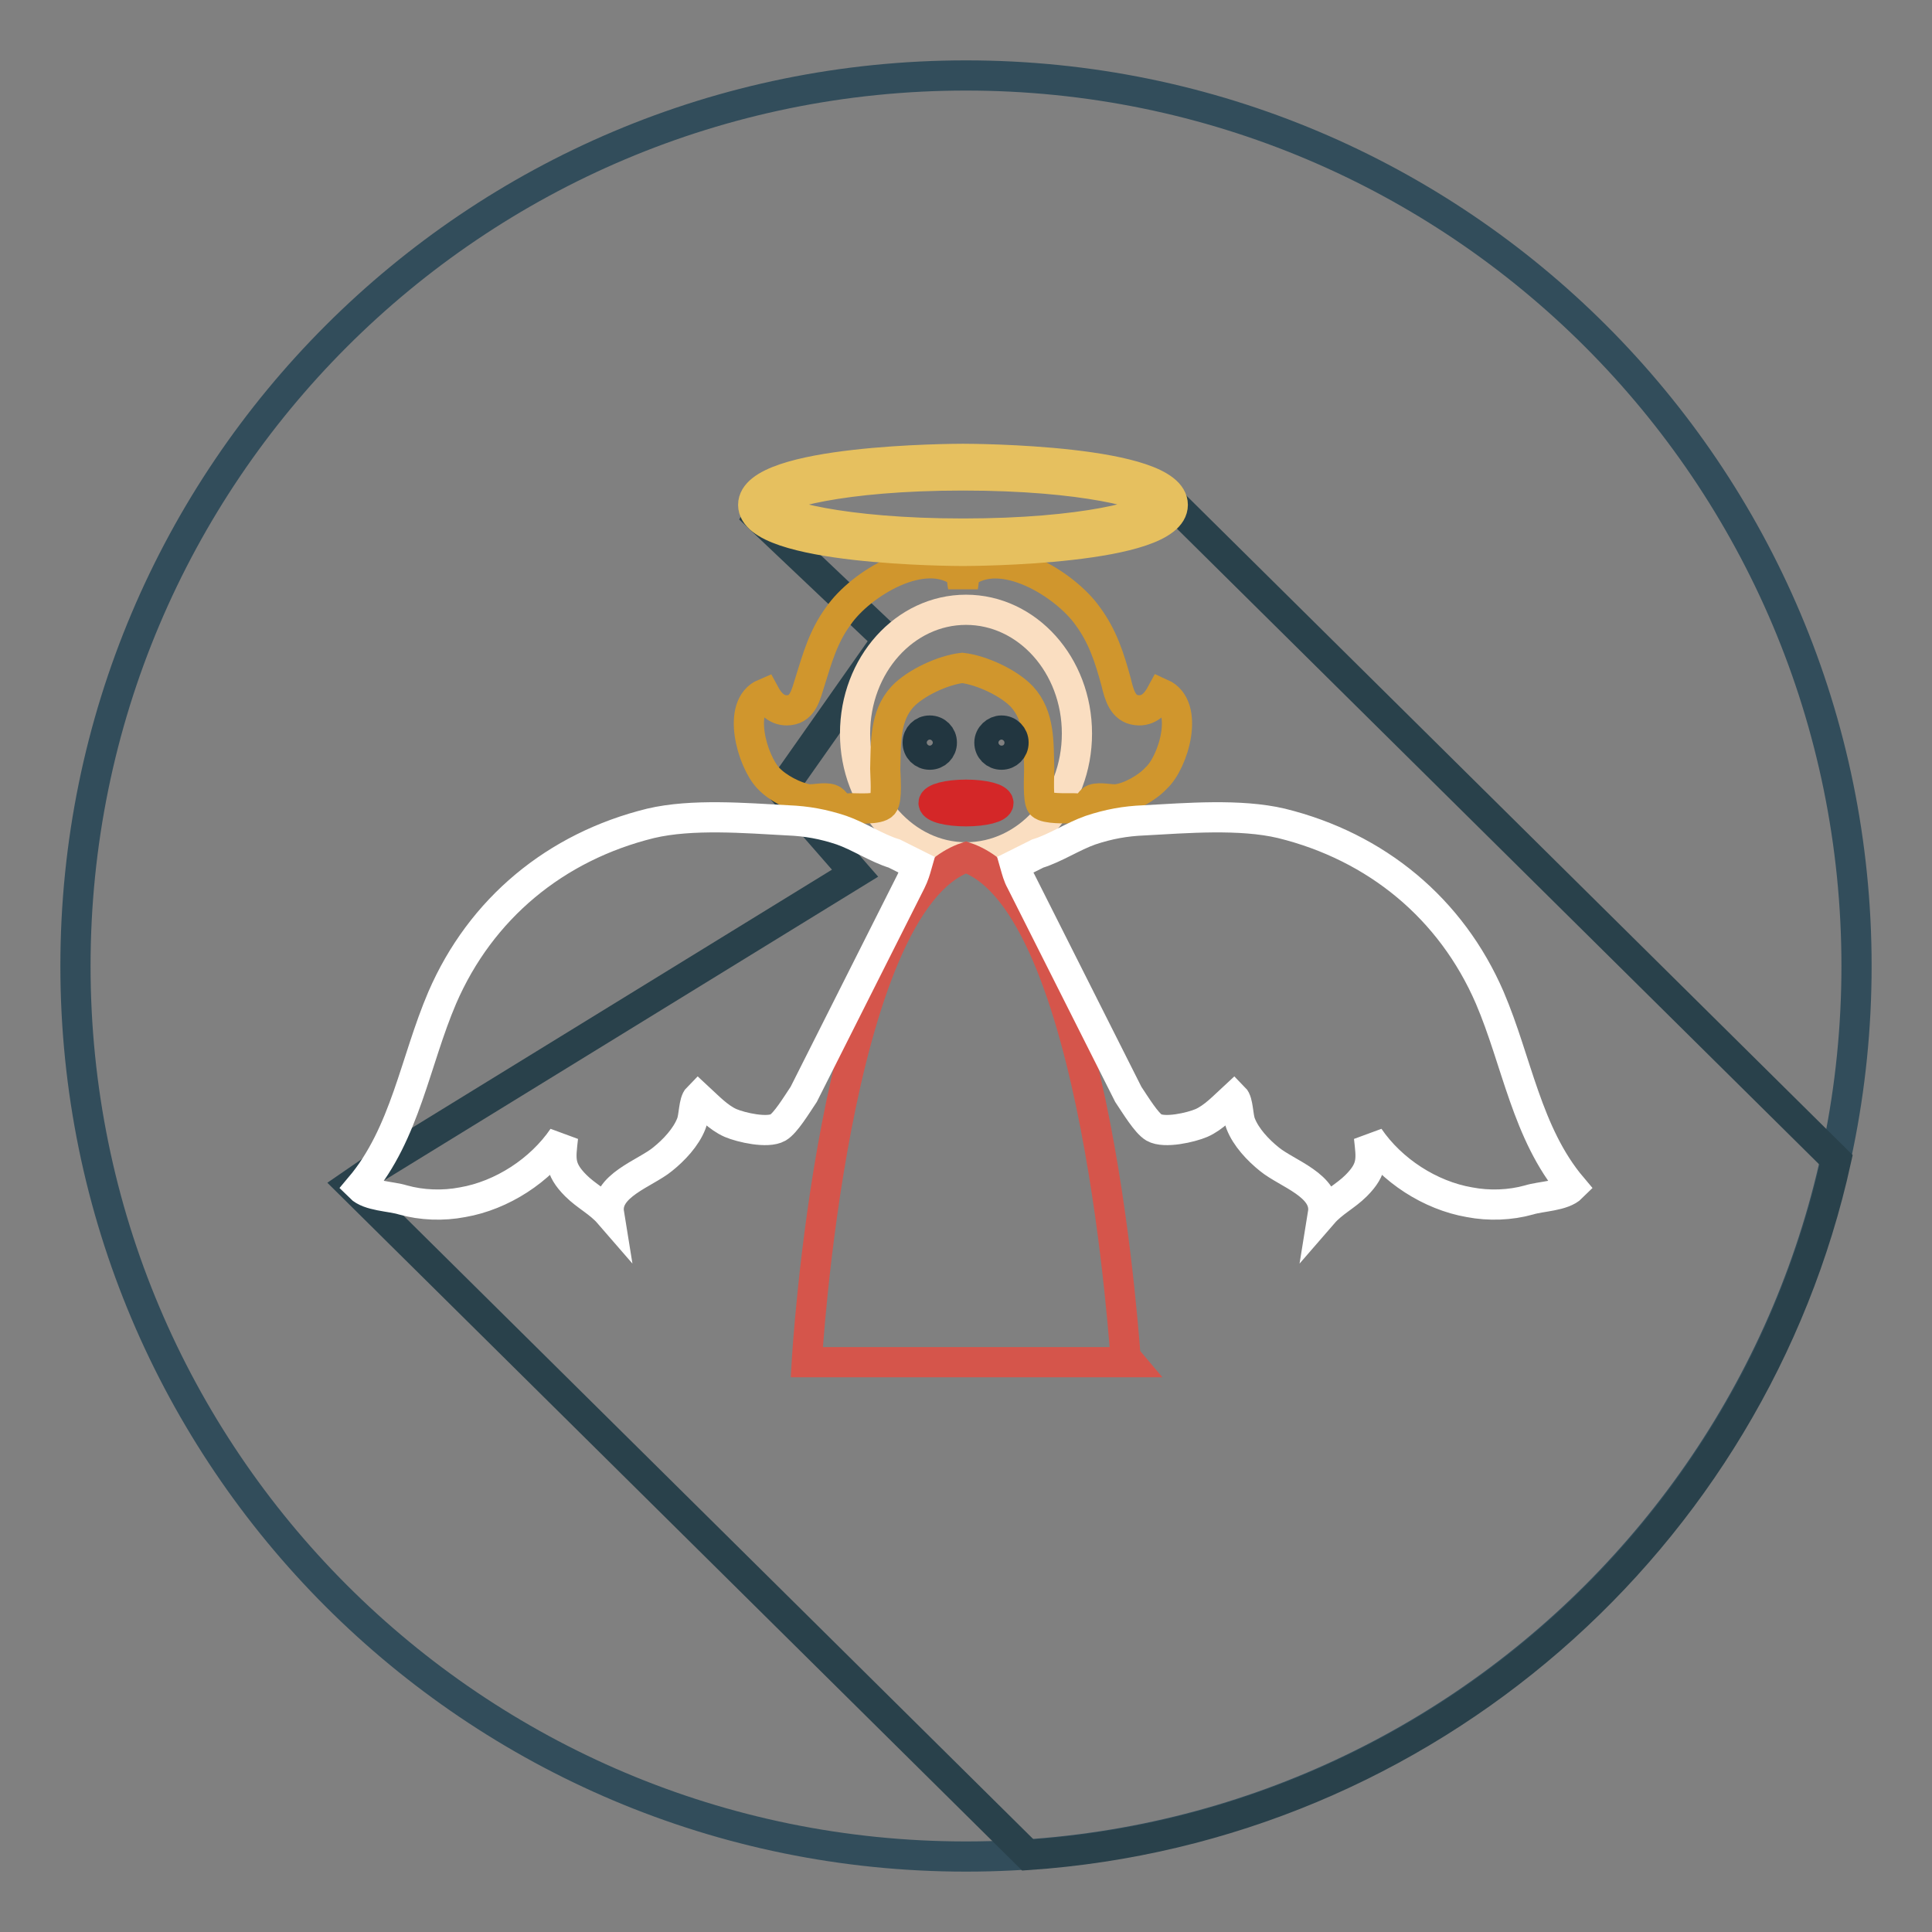 <?xml version="1.0" encoding="utf-8"?>
<!-- Svg Vector Icons : http://www.onlinewebfonts.com/icon -->
<!DOCTYPE svg PUBLIC "-//W3C//DTD SVG 1.1//EN" "http://www.w3.org/Graphics/SVG/1.1/DTD/svg11.dtd">
<svg version="1.1" xmlns="http://www.w3.org/2000/svg" xmlns:xlink="http://www.w3.org/1999/xlink" x="0px" y="0px" viewBox="0 0 256 256" enable-background="new 0 0 256 256" xml:space="preserve">
<rect x="0" y="0" width="256" height="256" fill="#808080" stroke="none"/>
<g> <path stroke-width="4" fill-opacity="0" stroke="#324d5b"  d="M10,128c0,65.2,52.8,118,118,118c65.2,0,118-52.8,118-118c0-65.2-52.8-118-118-118C62.8,10,10,62.8,10,128z "/> <path stroke-width="4" fill-opacity="0" stroke="#29414b"  d="M155.1,66.4c-0.3,0.1-0.8,0-1.7-0.9c-2.7-2.5-26.4-3.3-26.4-3.3c-22.7-1.7-26.6,6.2-26.6,6.2l17.2,16.3 l-14,19.9l9.7,11.1l-63.6,39.1l-3.2,2.2l89.7,88.8c52.8-3.6,96-41.8,107.1-92.1L155.1,66.4z"/> <path stroke-width="4" fill-opacity="0" stroke="#fadec1"  d="M113.3,97.2c0,9,6.6,16.4,14.7,16.4s14.7-7.3,14.7-16.4s-6.6-16.4-14.7-16.4S113.3,88.1,113.3,97.2 L113.3,97.2z"/> <path stroke-width="4" fill-opacity="0" stroke="#d0962d"  d="M153.9,91.9c-0.7,1.3-1.7,2.4-3.3,2.2c-1.8-0.2-2.3-2-2.7-3.7c-0.9-3.3-1.8-6.1-3.8-8.8 c-2.9-4.1-11.4-9.5-16.3-5.6v0.3c-0.1,0.4-0.1,0.9-0.2,1.4c-0.1-0.5-0.1-0.9-0.2-1.4v-0.3c-4.9-3.9-13.4,1.4-16.3,5.6 c-2,2.7-2.8,5.6-3.8,8.8c-0.5,1.6-0.9,3.5-2.7,3.7c-1.6,0.2-2.6-0.9-3.3-2.2c-3.8,1.6-1.6,9,0.5,11.2c1.2,1.3,3.5,2.5,5.2,2.8 c0.9,0.1,2.2-0.3,3.1,0c0.6,0.2,0.7,0.9,1.3,1.2c0.3,0.1,1,0,1.4,0c0.9,0,3.6,0.2,4.2-0.5c0.6-0.6,0.3-3.9,0.3-4.7 c0.1-3.5-0.1-7,2.3-9.6c1.7-1.8,5.3-3.5,7.9-3.8c2.6,0.3,6.2,2,7.9,3.8c2.4,2.6,2.2,6.1,2.3,9.6c0,0.9-0.2,4.1,0.3,4.7 c0.6,0.6,3.3,0.5,4.2,0.5c0.4,0,1,0.1,1.4,0c0.6-0.2,0.8-1,1.3-1.2c0.9-0.3,2.2,0.1,3.1,0c1.7-0.2,4-1.5,5.2-2.8 C155.5,101,157.7,93.6,153.9,91.9z"/> <path stroke-width="4" fill-opacity="0" stroke="#223640"  d="M131.1,98.4c0,0.9,0.7,1.6,1.6,1.6c0.9,0,1.6-0.7,1.6-1.6c0,0,0,0,0,0c0-0.9-0.7-1.6-1.6-1.6 C131.9,96.8,131.1,97.5,131.1,98.4C131.1,98.4,131.1,98.4,131.1,98.4z"/> <path stroke-width="4" fill-opacity="0" stroke="#223640"  d="M121.6,98.4c0,0.9,0.7,1.6,1.6,1.6c0.9,0,1.6-0.7,1.6-1.6l0,0c0-0.9-0.7-1.6-1.6-1.6 C122.3,96.8,121.6,97.5,121.6,98.4z"/> <path stroke-width="4" fill-opacity="0" stroke="#d42728"  d="M123.7,106.4c0,0.6,1.9,1.1,4.3,1.1c2.4,0,4.3-0.5,4.3-1.1c0-0.6-1.9-1.1-4.3-1.1 C125.6,105.3,123.7,105.8,123.7,106.4C123.7,106.4,123.7,106.4,123.7,106.4z"/> <path stroke-width="4" fill-opacity="0" stroke="#d5554b"  d="M128,113.6c-17.6,6-21.1,66.9-21.1,66.9h42.3C149.1,180.4,145.6,119.6,128,113.6z"/> <path stroke-width="4" fill-opacity="0" stroke="#ffffff"  d="M121.5,114.6l-3-1.5c-2.3-0.7-4.7-2.3-7-3.1c-2.4-0.8-4.6-1.2-7.1-1.3c-5.6-0.3-12.7-0.9-18.2,0.4 c-12.6,3.1-22.5,11.3-27.6,23.1c-3.6,8.4-4.9,18-10.9,25.1c1.2,1.2,4.1,1.2,5.7,1.7c2.5,0.7,5.3,0.8,7.9,0.3 c5.2-0.9,10.3-4.2,13.3-8.6c-0.3,2.8-0.6,4.1,1.7,6.4c1.4,1.4,3.1,2.2,4.4,3.7c-0.6-3.7,4.8-5.3,7.1-7.2c1.5-1.2,3.1-2.9,3.8-4.7 c0.4-1,0.3-2.9,0.9-3.5c1.3,1.2,2.7,2.7,4.3,3.4c1.4,0.6,4.9,1.4,6.3,0.6c1-0.6,2.4-2.9,3.4-4.4l14.2-28.2 C121.1,116,121.3,115.3,121.5,114.6L121.5,114.6z M134.5,114.6l3-1.5c2.3-0.7,4.7-2.3,7-3.1c2.4-0.8,4.6-1.2,7.1-1.3 c5.6-0.3,12.7-0.9,18.2,0.4c12.6,3.1,22.5,11.3,27.6,23.1c3.6,8.4,4.9,18,10.9,25.1c-1.2,1.2-4.1,1.2-5.7,1.7 c-2.5,0.7-5.3,0.8-7.9,0.3c-5.2-0.9-10.3-4.2-13.3-8.6c0.3,2.8,0.6,4.1-1.7,6.4c-1.4,1.4-3.1,2.2-4.4,3.7c0.6-3.7-4.8-5.3-7.1-7.2 c-1.5-1.2-3.1-2.9-3.8-4.7c-0.4-1-0.3-2.9-0.9-3.5c-1.3,1.2-2.7,2.7-4.3,3.4c-1.4,0.6-4.9,1.4-6.3,0.6c-1-0.6-2.4-2.9-3.4-4.4 l-14.2-28.2C134.9,116.1,134.7,115.3,134.5,114.6L134.5,114.6z"/> <path stroke-width="4" fill-opacity="0" stroke="#e6c05f"  d="M127.6,73c-1.1,0-27.8-0.1-27.8-6.1c0-6,26.6-6.1,27.8-6.1s27.8,0.1,27.8,6.1C155.4,72.9,128.7,73,127.6,73 z M127.6,63c-16.1,0-25,2.5-25.5,3.9c0.5,1.3,9.5,3.8,25.5,3.8c16.1,0,25-2.5,25.6-3.9C152.6,65.5,143.7,63,127.6,63z"/></g>
</svg>